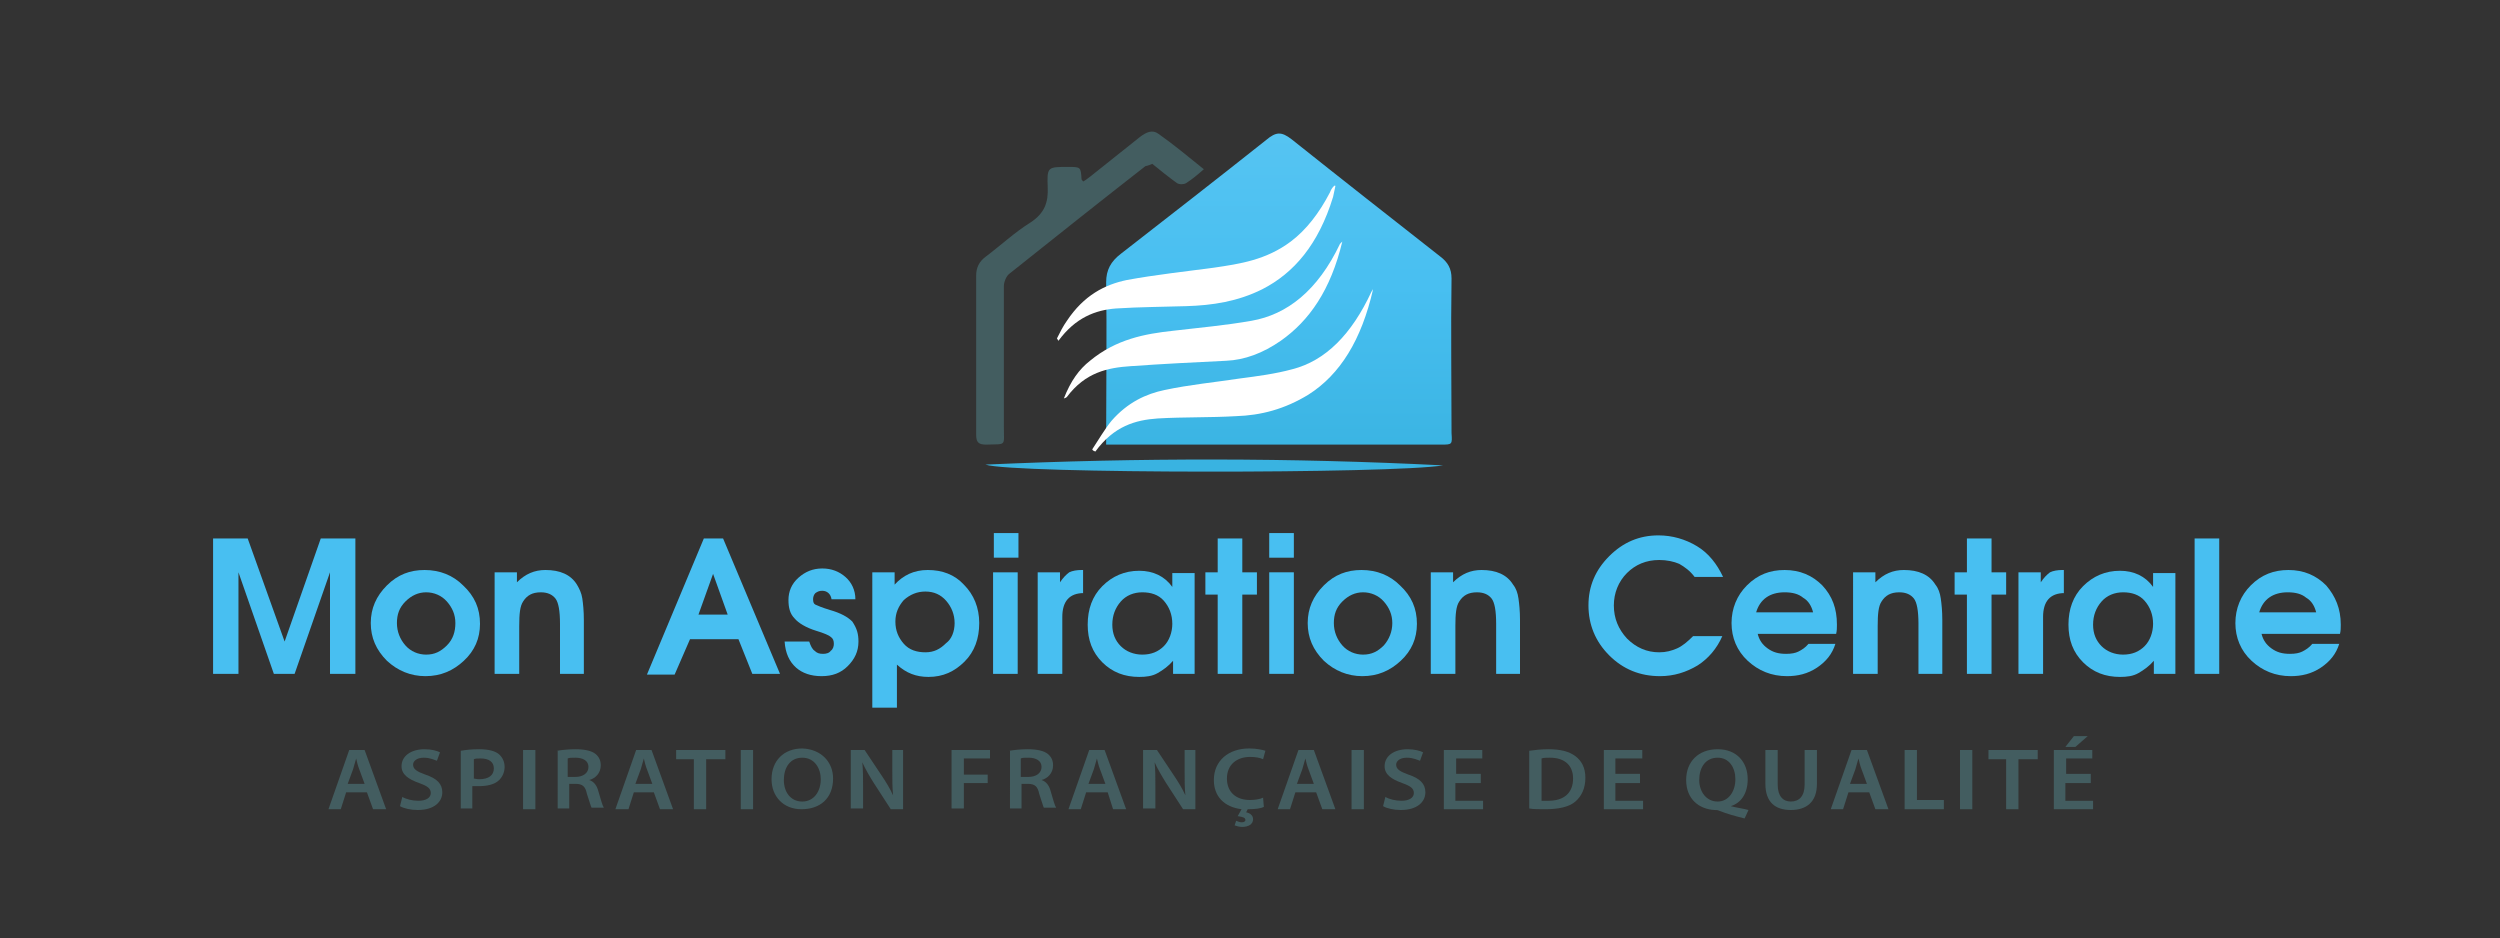 <?xml version="1.0" encoding="utf-8"?>
<!-- Generator: Adobe Illustrator 23.0.6, SVG Export Plug-In . SVG Version: 6.00 Build 0)  -->
<svg version="1.1" id="Calque_1" xmlns="http://www.w3.org/2000/svg" xmlns:xlink="http://www.w3.org/1999/xlink" x="0px" y="0px"
	 width="325px" height="122px" viewBox="0 0 325 122" style="enable-background:new 0 0 325 122;" xml:space="preserve">
<rect x="0" y="0" width="325" height="122" fill="#333333" stroke="none"/>
<style type="text/css">
	.st0{fill:#48BFF1;}
	.st1{fill:#435D60;}
	.st2{fill-rule:evenodd;clip-rule:evenodd;fill:url(#SVGID_1_);}
	.st3{fill-rule:evenodd;clip-rule:evenodd;fill:#435D60;}
	.st4{fill-rule:evenodd;clip-rule:evenodd;fill:url(#SVGID_2_);}
	.st5{fill-rule:evenodd;clip-rule:evenodd;fill:#FFFFFF;}
</style>
<g>
	<g>
		<path class="st0" d="M46.2,87.6h-3.3V74.4l-4.6,13.2h-2.7l-4.6-13.2v13.2h-3.3V70h4.5L37,83.4L41.7,70h4.5V87.6z"/>
		<path class="st0" d="M62.4,81.1c0,1.9-0.7,3.5-2.1,4.8s-3,2-5,2c-1.9,0-3.6-0.7-5-2c-1.4-1.4-2.1-3-2.1-4.9c0-1.9,0.7-3.5,2.1-4.9
			c1.4-1.4,3-2,4.9-2c2,0,3.7,0.7,5,2C61.7,77.5,62.4,79.1,62.4,81.1z M59.2,81c0-1.1-0.4-2-1.1-2.8c-0.7-0.8-1.7-1.2-2.7-1.2
			c-1,0-1.9,0.4-2.7,1.2c-0.8,0.8-1.1,1.7-1.1,2.8c0,1.1,0.4,2.1,1.1,2.9c0.7,0.8,1.7,1.2,2.7,1.2c1.1,0,1.9-0.4,2.7-1.2
			C58.9,83.1,59.2,82.1,59.2,81z"/>
		<path class="st0" d="M76,87.6h-3.2v-6.5c0-1.7-0.2-2.8-0.6-3.3s-1-0.8-1.9-0.8c-1.1,0-1.8,0.4-2.3,1.2c-0.4,0.6-0.5,1.6-0.5,3.2
			v6.2h-3.2V74.4h2.9v1.3c1.1-1.1,2.3-1.6,3.7-1.6c1.9,0,3.3,0.6,4.1,1.9c0.3,0.5,0.6,1.1,0.7,1.8c0.1,0.7,0.2,1.6,0.2,2.8V87.6z"/>
		<path class="st0" d="M101.4,87.6h-3.6L96,83.1h-6.3l-2,4.6h-3.6L91.5,70H94L101.4,87.6z M94.6,79.9l-1.9-5.3l-1.9,5.3H94.6z"/>
		<path class="st0" d="M111.6,83.4c0,1.3-0.5,2.3-1.4,3.2c-0.9,0.9-2,1.3-3.4,1.3c-1.4,0-2.5-0.4-3.3-1.1c-0.9-0.8-1.4-1.9-1.5-3.4
			h3.2c0.2,0.6,0.4,1,0.7,1.2c0.3,0.3,0.6,0.4,1.1,0.4c0.4,0,0.8-0.1,1-0.4c0.3-0.2,0.4-0.6,0.4-0.9c0-0.4-0.1-0.7-0.4-0.9
			c-0.2-0.2-0.9-0.5-1.9-0.8c-1.3-0.4-2.3-1-2.8-1.6c-0.6-0.6-0.8-1.4-0.8-2.4c0-1.1,0.4-2.1,1.3-2.9c0.9-0.8,1.9-1.2,3.1-1.2
			c1.2,0,2.2,0.4,3,1.1c0.8,0.7,1.3,1.7,1.3,2.9h-3.1c-0.1-0.7-0.6-1.1-1.2-1.1c-0.4,0-0.6,0.1-0.9,0.3c-0.2,0.2-0.3,0.5-0.3,0.8
			c0,0.4,0.1,0.6,0.3,0.7c0.2,0.1,0.9,0.4,1.9,0.7c1.4,0.4,2.3,0.9,2.9,1.5C111.4,81.7,111.6,82.4,111.6,83.4z"/>
		<path class="st0" d="M127.3,81c0,2-0.6,3.7-1.9,5s-2.8,2-4.7,2c-1.6,0-2.9-0.5-4.1-1.6V92h-3.2V74.4h2.9v1.6
			c1.1-1.2,2.5-1.9,4.3-1.9c1.9,0,3.5,0.6,4.7,1.9C126.6,77.3,127.3,79,127.3,81z M124.1,81c0-1.1-0.4-2.1-1.1-2.9s-1.6-1.2-2.7-1.2
			c-1.1,0-2,0.4-2.8,1.1c-0.7,0.8-1.1,1.7-1.1,2.8c0,1.2,0.4,2.1,1.1,2.9c0.7,0.8,1.7,1.1,2.8,1.1c1.1,0,1.9-0.4,2.7-1.2
			C123.7,83.1,124.1,82.1,124.1,81z"/>
		<path class="st0" d="M132.3,87.6h-3.2V74.4h3.2V87.6z M132.4,72.5h-3.2v-3.2h3.2V72.5z"/>
		<path class="st0" d="M140.9,77.1c-1.9,0-2.8,1.1-2.8,3.1v7.4h-3.2V74.4h2.9v1.3c0.4-0.6,0.8-1,1.2-1.3c0.4-0.2,1-0.3,1.6-0.3h0.2
			V77.1z"/>
		<path class="st0" d="M155.4,87.6h-2.9v-1.7c-0.6,0.7-1.3,1.2-2,1.6s-1.5,0.5-2.4,0.5c-1.9,0-3.5-0.6-4.8-1.9
			c-1.3-1.3-1.9-2.9-1.9-4.9c0-2,0.6-3.7,1.9-5c1.3-1.3,2.9-2,4.8-2c1.8,0,3.3,0.7,4.3,2.1v-1.8h2.9V87.6z M152.4,81.1
			c0-1.2-0.4-2.2-1.1-3c-0.7-0.8-1.7-1.1-2.8-1.1c-1.1,0-2.1,0.4-2.8,1.2c-0.7,0.8-1.1,1.8-1.1,3c0,1.2,0.4,2.1,1.1,2.8
			c0.7,0.7,1.7,1.1,2.8,1.1c1.2,0,2.1-0.4,2.8-1.1S152.4,82.2,152.4,81.1z"/>
		<path class="st0" d="M163.4,77.3h-1.9v10.3h-3.2V77.3h-1.6v-2.9h1.6V70h3.2v4.4h1.9V77.3z"/>
		<path class="st0" d="M168.2,87.6H165V74.4h3.2V87.6z M168.2,72.5H165v-3.2h3.2V72.5z"/>
		<path class="st0" d="M184.2,81.1c0,1.9-0.7,3.5-2.1,4.8s-3,2-5,2c-1.9,0-3.6-0.7-5-2c-1.4-1.4-2.1-3-2.1-4.9
			c0-1.9,0.7-3.5,2.1-4.9c1.4-1.4,3-2,4.9-2c2,0,3.7,0.7,5,2C183.5,77.5,184.2,79.1,184.2,81.1z M181,81c0-1.1-0.4-2-1.1-2.8
			c-0.7-0.8-1.7-1.2-2.7-1.2c-1,0-1.9,0.4-2.7,1.2c-0.8,0.8-1.1,1.7-1.1,2.8c0,1.1,0.4,2.1,1.1,2.9c0.7,0.8,1.7,1.2,2.7,1.2
			c1.1,0,1.9-0.4,2.7-1.2C180.6,83.1,181,82.1,181,81z"/>
		<path class="st0" d="M197.7,87.6h-3.2v-6.5c0-1.7-0.2-2.8-0.6-3.3s-1-0.8-1.9-0.8c-1.1,0-1.8,0.4-2.3,1.2
			c-0.4,0.6-0.5,1.6-0.5,3.2v6.2H186V74.4h2.9v1.3c1.1-1.1,2.3-1.6,3.7-1.6c1.9,0,3.3,0.6,4.1,1.9c0.4,0.5,0.6,1.1,0.7,1.8
			c0.1,0.7,0.2,1.6,0.2,2.8V87.6z"/>
		<path class="st0" d="M223.9,82.7c-0.7,1.6-1.8,2.9-3.2,3.8c-1.5,0.9-3.1,1.4-4.9,1.4c-2.6,0-4.8-0.9-6.6-2.7
			c-1.8-1.8-2.7-4-2.7-6.5c0-2.5,0.9-4.6,2.7-6.4c1.8-1.8,3.9-2.7,6.4-2.7c1.8,0,3.5,0.5,5,1.4s2.6,2.3,3.4,4h-3.7
			c-0.6-0.8-1.3-1.3-2-1.7c-0.7-0.3-1.6-0.5-2.6-0.5c-1.7,0-3.1,0.6-4.2,1.7c-1.1,1.1-1.7,2.6-1.7,4.2c0,1.7,0.6,3.1,1.7,4.3
			c1.2,1.2,2.6,1.8,4.2,1.8c0.9,0,1.6-0.2,2.3-0.5s1.4-0.9,2.1-1.6H223.9z"/>
		<path class="st0" d="M238.8,81.2c0,0.4,0,0.8-0.1,1.2h-10.2c0.2,0.8,0.6,1.4,1.3,1.9c0.7,0.5,1.4,0.7,2.4,0.7
			c0.7,0,1.2-0.1,1.6-0.3c0.4-0.2,0.9-0.5,1.3-1h3.5c-0.4,1.3-1.2,2.3-2.4,3.1s-2.5,1.1-3.9,1.1c-2,0-3.7-0.7-5.1-2s-2.1-3-2.1-4.9
			c0-1.9,0.7-3.6,2-4.9c1.4-1.4,3-2,4.9-2c2,0,3.6,0.7,4.9,2C238.2,77.5,238.8,79.1,238.8,81.2z M235.7,79.6
			c-0.2-0.8-0.6-1.5-1.3-1.9c-0.6-0.5-1.4-0.7-2.4-0.7c-1.9,0-3.2,0.9-3.7,2.6H235.7z"/>
		<path class="st0" d="M252.6,87.6h-3.2v-6.5c0-1.7-0.2-2.8-0.6-3.3s-1-0.8-1.9-0.8c-1.1,0-1.8,0.4-2.3,1.2
			c-0.4,0.6-0.5,1.6-0.5,3.2v6.2h-3.2V74.4h2.9v1.3c1.1-1.1,2.3-1.6,3.7-1.6c1.9,0,3.3,0.6,4.1,1.9c0.4,0.5,0.6,1.1,0.7,1.8
			c0.1,0.7,0.2,1.6,0.2,2.8V87.6z"/>
		<path class="st0" d="M260.8,77.3h-1.9v10.3h-3.2V77.3h-1.6v-2.9h1.6V70h3.2v4.4h1.9V77.3z"/>
		<path class="st0" d="M268.4,77.1c-1.9,0-2.8,1.1-2.8,3.1v7.4h-3.2V74.4h2.9v1.3c0.4-0.6,0.8-1,1.2-1.3c0.4-0.2,1-0.3,1.6-0.3h0.2
			V77.1z"/>
		<path class="st0" d="M282.9,87.6H280v-1.7c-0.6,0.7-1.3,1.2-2,1.6s-1.5,0.5-2.4,0.5c-1.9,0-3.5-0.6-4.8-1.9
			c-1.3-1.3-1.9-2.9-1.9-4.9c0-2,0.6-3.7,1.9-5c1.3-1.3,2.9-2,4.8-2c1.8,0,3.3,0.7,4.3,2.1v-1.8h2.9V87.6z M279.9,81.1
			c0-1.2-0.4-2.2-1.1-3c-0.7-0.8-1.7-1.1-2.8-1.1c-1.1,0-2.1,0.4-2.8,1.2s-1.1,1.8-1.1,3c0,1.2,0.4,2.1,1.1,2.8
			c0.7,0.7,1.7,1.1,2.8,1.1c1.2,0,2.1-0.4,2.8-1.1S279.9,82.2,279.9,81.1z"/>
		<path class="st0" d="M288.5,87.6h-3.2V70h3.2V87.6z"/>
		<path class="st0" d="M304.3,81.2c0,0.4,0,0.8-0.1,1.2h-10.2c0.2,0.8,0.6,1.4,1.3,1.9c0.7,0.5,1.4,0.7,2.4,0.7
			c0.7,0,1.2-0.1,1.6-0.3c0.4-0.2,0.9-0.5,1.3-1h3.5c-0.4,1.3-1.2,2.3-2.4,3.1s-2.5,1.1-3.9,1.1c-2,0-3.7-0.7-5.1-2s-2.1-3-2.1-4.9
			c0-1.9,0.7-3.6,2-4.9c1.4-1.4,3-2,4.9-2c2,0,3.6,0.7,4.9,2C303.6,77.5,304.3,79.1,304.3,81.2z M301.1,79.6
			c-0.2-0.8-0.6-1.5-1.3-1.9c-0.6-0.5-1.4-0.7-2.4-0.7c-1.9,0-3.2,0.9-3.7,2.6H301.1z"/>
	</g>
	<g>
		<g>
			<path class="st1" d="M45,103l-0.7,2.2h-1.6l2.7-7.7h2l2.8,7.7h-1.7l-0.8-2.2H45z M47.4,101.9l-0.7-1.9c-0.2-0.5-0.3-1-0.4-1.4h0
				c-0.1,0.4-0.3,1-0.4,1.4l-0.7,1.9H47.4z"/>
			<path class="st1" d="M52.3,103.6c0.5,0.3,1.3,0.5,2.1,0.5c1,0,1.6-0.4,1.6-1c0-0.6-0.4-0.9-1.5-1.3c-1.4-0.5-2.3-1.1-2.3-2.2
				c0-1.3,1.2-2.2,3-2.2c0.9,0,1.6,0.2,2,0.4l-0.4,1.1c-0.3-0.1-0.9-0.4-1.7-0.4c-1,0-1.4,0.5-1.4,0.9c0,0.6,0.5,0.9,1.6,1.3
				c1.5,0.5,2.2,1.2,2.2,2.3c0,1.2-1,2.3-3.2,2.3c-0.9,0-1.8-0.2-2.3-0.5L52.3,103.6z"/>
			<path class="st1" d="M59.9,97.6c0.6-0.1,1.3-0.2,2.4-0.2c1.1,0,2,0.2,2.5,0.6c0.5,0.4,0.8,1,0.8,1.7c0,0.7-0.3,1.3-0.7,1.7
				c-0.6,0.6-1.6,0.8-2.7,0.8c-0.3,0-0.6,0-0.8,0v2.9h-1.5V97.6z M61.5,101.2c0.2,0,0.4,0.1,0.8,0.1c1.2,0,1.9-0.5,1.9-1.4
				c0-0.9-0.7-1.3-1.7-1.3c-0.4,0-0.7,0-0.9,0.1V101.2z"/>
			<path class="st1" d="M69.6,97.5v7.7H68v-7.7H69.6z"/>
			<path class="st1" d="M72.4,97.6c0.6-0.1,1.5-0.2,2.4-0.2c1.2,0,2.1,0.2,2.6,0.6c0.5,0.4,0.7,0.9,0.7,1.5c0,1-0.7,1.7-1.5,1.9v0
				c0.6,0.2,1,0.7,1.2,1.5c0.3,1,0.5,1.8,0.7,2.1h-1.6c-0.1-0.2-0.3-0.9-0.6-1.8c-0.2-1-0.6-1.3-1.5-1.3h-0.8v3.2h-1.5V97.6z
				 M73.9,101h0.9c1,0,1.7-0.5,1.7-1.3c0-0.8-0.7-1.2-1.7-1.2c-0.5,0-0.8,0-1,0.1V101z"/>
			<path class="st1" d="M82.4,103l-0.7,2.2H80l2.7-7.7h2l2.8,7.7h-1.7l-0.8-2.2H82.4z M84.8,101.9l-0.7-1.9c-0.2-0.5-0.3-1-0.4-1.4
				h0c-0.1,0.4-0.3,1-0.4,1.4l-0.7,1.9H84.8z"/>
			<path class="st1" d="M90.3,98.7h-2.4v-1.2h6.4v1.2h-2.5v6.5h-1.6V98.7z"/>
			<path class="st1" d="M97.9,97.5v7.7h-1.6v-7.7H97.9z"/>
			<path class="st1" d="M108.3,101.2c0,2.6-1.7,4-4.1,4c-2.4,0-3.9-1.7-3.9-3.9c0-2.4,1.6-4,4-4C106.8,97.4,108.3,99.1,108.3,101.2z
				 M101.9,101.4c0,1.6,0.9,2.8,2.4,2.8c1.5,0,2.4-1.3,2.4-2.9c0-1.4-0.8-2.8-2.4-2.8C102.7,98.5,101.9,99.8,101.9,101.4z"/>
			<path class="st1" d="M110.6,105.2v-7.7h1.8l2.2,3.3c0.6,0.9,1.1,1.7,1.5,2.6h0c-0.1-1-0.1-2-0.1-3.2v-2.7h1.4v7.7h-1.6l-2.2-3.4
				c-0.5-0.8-1.1-1.8-1.5-2.7l0,0c0.1,1,0.1,2,0.1,3.3v2.7H110.6z"/>
			<path class="st1" d="M123.8,97.5h4.9v1.1h-3.4v2.1h3.1v1.1h-3.1v3.3h-1.6V97.5z"/>
			<path class="st1" d="M131.2,97.6c0.6-0.1,1.5-0.2,2.4-0.2c1.2,0,2.1,0.2,2.6,0.6c0.5,0.4,0.7,0.9,0.7,1.5c0,1-0.7,1.7-1.5,1.9v0
				c0.6,0.2,1,0.7,1.2,1.5c0.3,1,0.5,1.8,0.7,2.1h-1.6c-0.1-0.2-0.3-0.9-0.6-1.8c-0.2-1-0.6-1.3-1.5-1.3h-0.8v3.2h-1.5V97.6z
				 M132.8,101h0.9c1,0,1.7-0.5,1.7-1.3c0-0.8-0.7-1.2-1.7-1.2c-0.5,0-0.8,0-1,0.1V101z"/>
			<path class="st1" d="M141.2,103l-0.7,2.2h-1.6l2.7-7.7h2l2.8,7.7h-1.7L144,103H141.2z M143.7,101.9L143,100
				c-0.2-0.5-0.3-1-0.4-1.4h0c-0.1,0.4-0.3,1-0.4,1.4l-0.7,1.9H143.7z"/>
			<path class="st1" d="M148.6,105.2v-7.7h1.8l2.2,3.3c0.6,0.9,1.1,1.7,1.5,2.6h0c-0.1-1-0.1-2-0.1-3.2v-2.7h1.4v7.7h-1.6l-2.2-3.4
				c-0.5-0.8-1.1-1.8-1.5-2.7l0,0c0.1,1,0.1,2,0.1,3.3v2.7H148.6z"/>
			<path class="st1" d="M164.3,104.9c-0.4,0.2-1.1,0.3-2.1,0.3l-0.2,0.4c0.5,0.1,0.9,0.4,0.9,0.9c0,0.7-0.7,1-1.4,1
				c-0.4,0-0.7-0.1-1-0.2l0.2-0.6c0.2,0.1,0.5,0.2,0.7,0.2c0.3,0,0.5-0.1,0.5-0.3c0-0.3-0.3-0.4-1-0.5l0.5-0.9
				c-2.3-0.3-3.6-1.7-3.6-3.8c0-2.5,1.9-4.1,4.6-4.1c1,0,1.8,0.2,2.1,0.3l-0.3,1.1c-0.4-0.2-1-0.3-1.7-0.3c-1.7,0-3,1-3,2.8
				c0,1.7,1.1,2.8,3,2.8c0.6,0,1.3-0.1,1.7-0.3L164.3,104.9z"/>
			<path class="st1" d="M168.4,103l-0.7,2.2h-1.6l2.7-7.7h2l2.8,7.7h-1.7l-0.8-2.2H168.4z M170.8,101.9l-0.7-1.9
				c-0.2-0.5-0.3-1-0.4-1.4h0c-0.1,0.4-0.3,1-0.4,1.4l-0.7,1.9H170.8z"/>
			<path class="st1" d="M177.3,97.5v7.7h-1.6v-7.7H177.3z"/>
			<path class="st1" d="M180.1,103.6c0.5,0.3,1.3,0.5,2.1,0.5c1,0,1.6-0.4,1.6-1c0-0.6-0.4-0.9-1.5-1.3c-1.4-0.5-2.3-1.1-2.3-2.2
				c0-1.3,1.2-2.2,3-2.2c0.9,0,1.6,0.2,2,0.4l-0.4,1.1c-0.3-0.1-0.9-0.4-1.7-0.4c-1,0-1.4,0.5-1.4,0.9c0,0.6,0.5,0.9,1.6,1.3
				c1.5,0.5,2.2,1.2,2.2,2.3c0,1.2-1,2.3-3.2,2.3c-0.9,0-1.8-0.2-2.3-0.5L180.1,103.6z"/>
			<path class="st1" d="M192.4,101.8h-3.2v2.3h3.6v1.1h-5.1v-7.7h5v1.1h-3.4v2h3.2V101.8z"/>
			<path class="st1" d="M198.8,97.6c0.7-0.1,1.6-0.2,2.5-0.2c1.6,0,2.7,0.3,3.5,0.9c0.8,0.6,1.3,1.5,1.3,2.8c0,1.4-0.5,2.4-1.3,3.1
				c-0.8,0.7-2.2,1-3.9,1c-0.9,0-1.6,0-2.1-0.1V97.6z M200.4,104.1c0.2,0,0.5,0,0.9,0c2,0,3.2-1,3.2-2.9c0-1.7-1.1-2.7-3-2.7
				c-0.5,0-0.8,0-1.1,0.1V104.1z"/>
			<path class="st1" d="M213.2,101.8H210v2.3h3.6v1.1h-5.1v-7.7h5v1.1H210v2h3.2V101.8z"/>
			<path class="st1" d="M226.8,106.4c-1.2-0.3-2.3-0.6-3.3-1c-0.2-0.1-0.4-0.1-0.6-0.1c-2-0.1-3.7-1.4-3.7-3.9c0-2.4,1.6-4,4.1-4
				c2.5,0,3.9,1.7,3.9,3.9c0,1.9-0.9,3.1-2.2,3.5v0c0.7,0.2,1.6,0.3,2.3,0.5L226.8,106.4z M225.6,101.3c0-1.5-0.8-2.8-2.3-2.8
				c-1.6,0-2.4,1.3-2.4,2.9c0,1.5,0.9,2.8,2.4,2.8C224.7,104.2,225.6,102.9,225.6,101.3z"/>
			<path class="st1" d="M231.1,97.5v4.5c0,1.5,0.7,2.2,1.7,2.2c1.1,0,1.8-0.7,1.8-2.2v-4.5h1.6v4.4c0,2.4-1.4,3.4-3.4,3.4
				c-2,0-3.3-1-3.3-3.4v-4.4H231.1z"/>
			<path class="st1" d="M240.3,103l-0.7,2.2h-1.6l2.7-7.7h2l2.8,7.7h-1.7L243,103H240.3z M242.7,101.9l-0.7-1.9
				c-0.2-0.5-0.3-1-0.4-1.4h0c-0.1,0.4-0.3,1-0.4,1.4l-0.7,1.9H242.7z"/>
			<path class="st1" d="M247.6,97.5h1.6v6.5h3.5v1.2h-5.1V97.5z"/>
			<path class="st1" d="M256.4,97.5v7.7h-1.6v-7.7H256.4z"/>
			<path class="st1" d="M260.9,98.7h-2.4v-1.2h6.4v1.2h-2.5v6.5h-1.6V98.7z"/>
			<path class="st1" d="M271.7,101.8h-3.2v2.3h3.6v1.1h-5.1v-7.7h5v1.1h-3.4v2h3.2V101.8z M271.4,95.7l-1.6,1.4h-1.3l1.1-1.4H271.4z
				"/>
		</g>
	</g>
	<g>
		<g>
			<linearGradient id="SVGID_1_" gradientUnits="userSpaceOnUse" x1="166.212" y1="60.713" x2="166.212" y2="16.496">
				<stop  offset="0" style="stop-color:#39B3E1"/>
				<stop  offset="0.532" style="stop-color:#48BFF1"/>
				<stop  offset="1" style="stop-color:#56C4F2"/>
			</linearGradient>
			<path class="st2" d="M143.8,57.8c0.9,0,1.6,0,2.3,0c13.7,0,27.4,0,41.2,0c1.5,0,1.5,0,1.4-1.5c0-6.7-0.1-13.4,0-20.1
				c0-1.3-0.5-2.1-1.4-2.8c-6.5-5.1-13-10.2-19.4-15.3c-1.3-1-2-1-3.3,0.1c-6.3,5-12.6,9.9-18.9,14.8c-1.3,1-1.9,2.1-1.9,3.7
				c0.1,6.6,0,13.2,0,19.8C143.8,56.8,143.8,57.2,143.8,57.8z"/>
			<path class="st3" d="M149.8,21.3c1.1,0.9,2.1,1.7,3.2,2.5c0.3,0.2,0.9,0.2,1.2,0c0.8-0.5,1.5-1.1,2.3-1.8c-2-1.6-3.9-3.2-5.9-4.6
				c-0.8-0.6-1.6-0.2-2.4,0.4c-2.1,1.7-4.3,3.4-6.4,5.1c-0.3,0.2-0.6,0.5-1,0.7c-0.1-0.2-0.2-0.2-0.2-0.3c-0.1-1.6-0.1-1.6-1.8-1.6
				c-2.6,0-2.7,0-2.6,2.6c0.1,2-0.4,3.4-2.2,4.6c-2.1,1.3-3.9,3-5.9,4.5c-0.8,0.6-1.2,1.4-1.2,2.4c0,6.9,0,13.8,0,20.7
				c0,1,0.3,1.3,1.3,1.3c2.7-0.1,2.3,0.3,2.3-2.4c0-6.1,0-12.1,0-18.2c0-0.5,0.3-1.3,0.7-1.6c5.9-4.7,11.8-9.4,17.7-14
				C149.4,21.5,149.5,21.4,149.8,21.3z"/>
			<linearGradient id="SVGID_2_" gradientUnits="userSpaceOnUse" x1="157.861" y1="60.712" x2="157.861" y2="16.47">
				<stop  offset="0" style="stop-color:#39B3E1"/>
				<stop  offset="0.532" style="stop-color:#48BFF1"/>
				<stop  offset="1" style="stop-color:#56C4F2"/>
			</linearGradient>
			<path class="st4" d="M187.6,60.5c-19.8-1-39.5-1-59.5-0.1C131.8,61.6,181,61.6,187.6,60.5z"/>
		</g>
	</g>
	<g>
		<path class="st5" d="M142,58.4c0.8-1.2,1.6-2.6,2.5-3.7c2.1-2.4,4.5-3.5,6.9-4c3.3-0.7,6.5-1,9.8-1.5c2.3-0.3,4.6-0.6,6.8-1.2
			c4.3-1.1,7.7-4.5,10.3-10.1c0.1-0.1,0.1-0.2,0.2-0.3c-1.5,6.6-4.3,11.1-8.4,13.7c-3.1,1.9-6.2,2.7-9.4,2.8
			c-3.4,0.2-6.8,0.1-10.2,0.3c-2.9,0.2-5.7,1-8.1,4.3C142.1,58.6,142,58.5,142,58.4z"/>
		<path class="st5" d="M174.5,31.4c-1.5,6.3-4.3,10.3-8,12.9c-2.3,1.6-4.7,2.5-7.1,2.6c-4.1,0.2-8.2,0.4-12.4,0.7
			c-3,0.2-5.9,0.8-8.3,4c-0.1,0.1-0.1,0.1-0.4,0.2c0.9-2.3,2-3.8,3.4-4.9c3.4-2.8,7.1-3.5,10.8-3.9c3.4-0.4,6.8-0.7,10.2-1.3
			c4.6-0.8,8.6-3.9,11.5-10C174.2,31.7,174.3,31.6,174.5,31.4z"/>
		<path class="st5" d="M173.6,24.2c-0.1,0.5-0.2,0.9-0.3,1.4c-1.9,6.2-5.1,9.9-9.2,12c-3.2,1.6-6.5,2.1-9.9,2.2
			c-3,0.1-6,0.1-9.1,0.3c-2.7,0.2-5.3,1.2-7.5,4.2c-0.1-0.1-0.1-0.2-0.2-0.3c0.4-0.8,0.8-1.6,1.3-2.3c2.2-3.3,4.9-4.7,7.8-5.3
			c3.8-0.7,7.6-1.1,11.3-1.6c3.4-0.5,6.8-1,10-3.4c2-1.5,3.7-3.7,5.1-6.4c0.1-0.3,0.3-0.6,0.5-0.8C173.5,24.1,173.6,24.1,173.6,24.2
			z"/>
	</g>
</g>
<g>
</g>
<g>
</g>
<g>
</g>
<g>
</g>
<g>
</g>
<g>
</g>
<g>
</g>
<g>
</g>
<g>
</g>
<g>
</g>
<g>
</g>
<g>
</g>
<g>
</g>
<g>
</g>
<g>
</g>
</svg>
